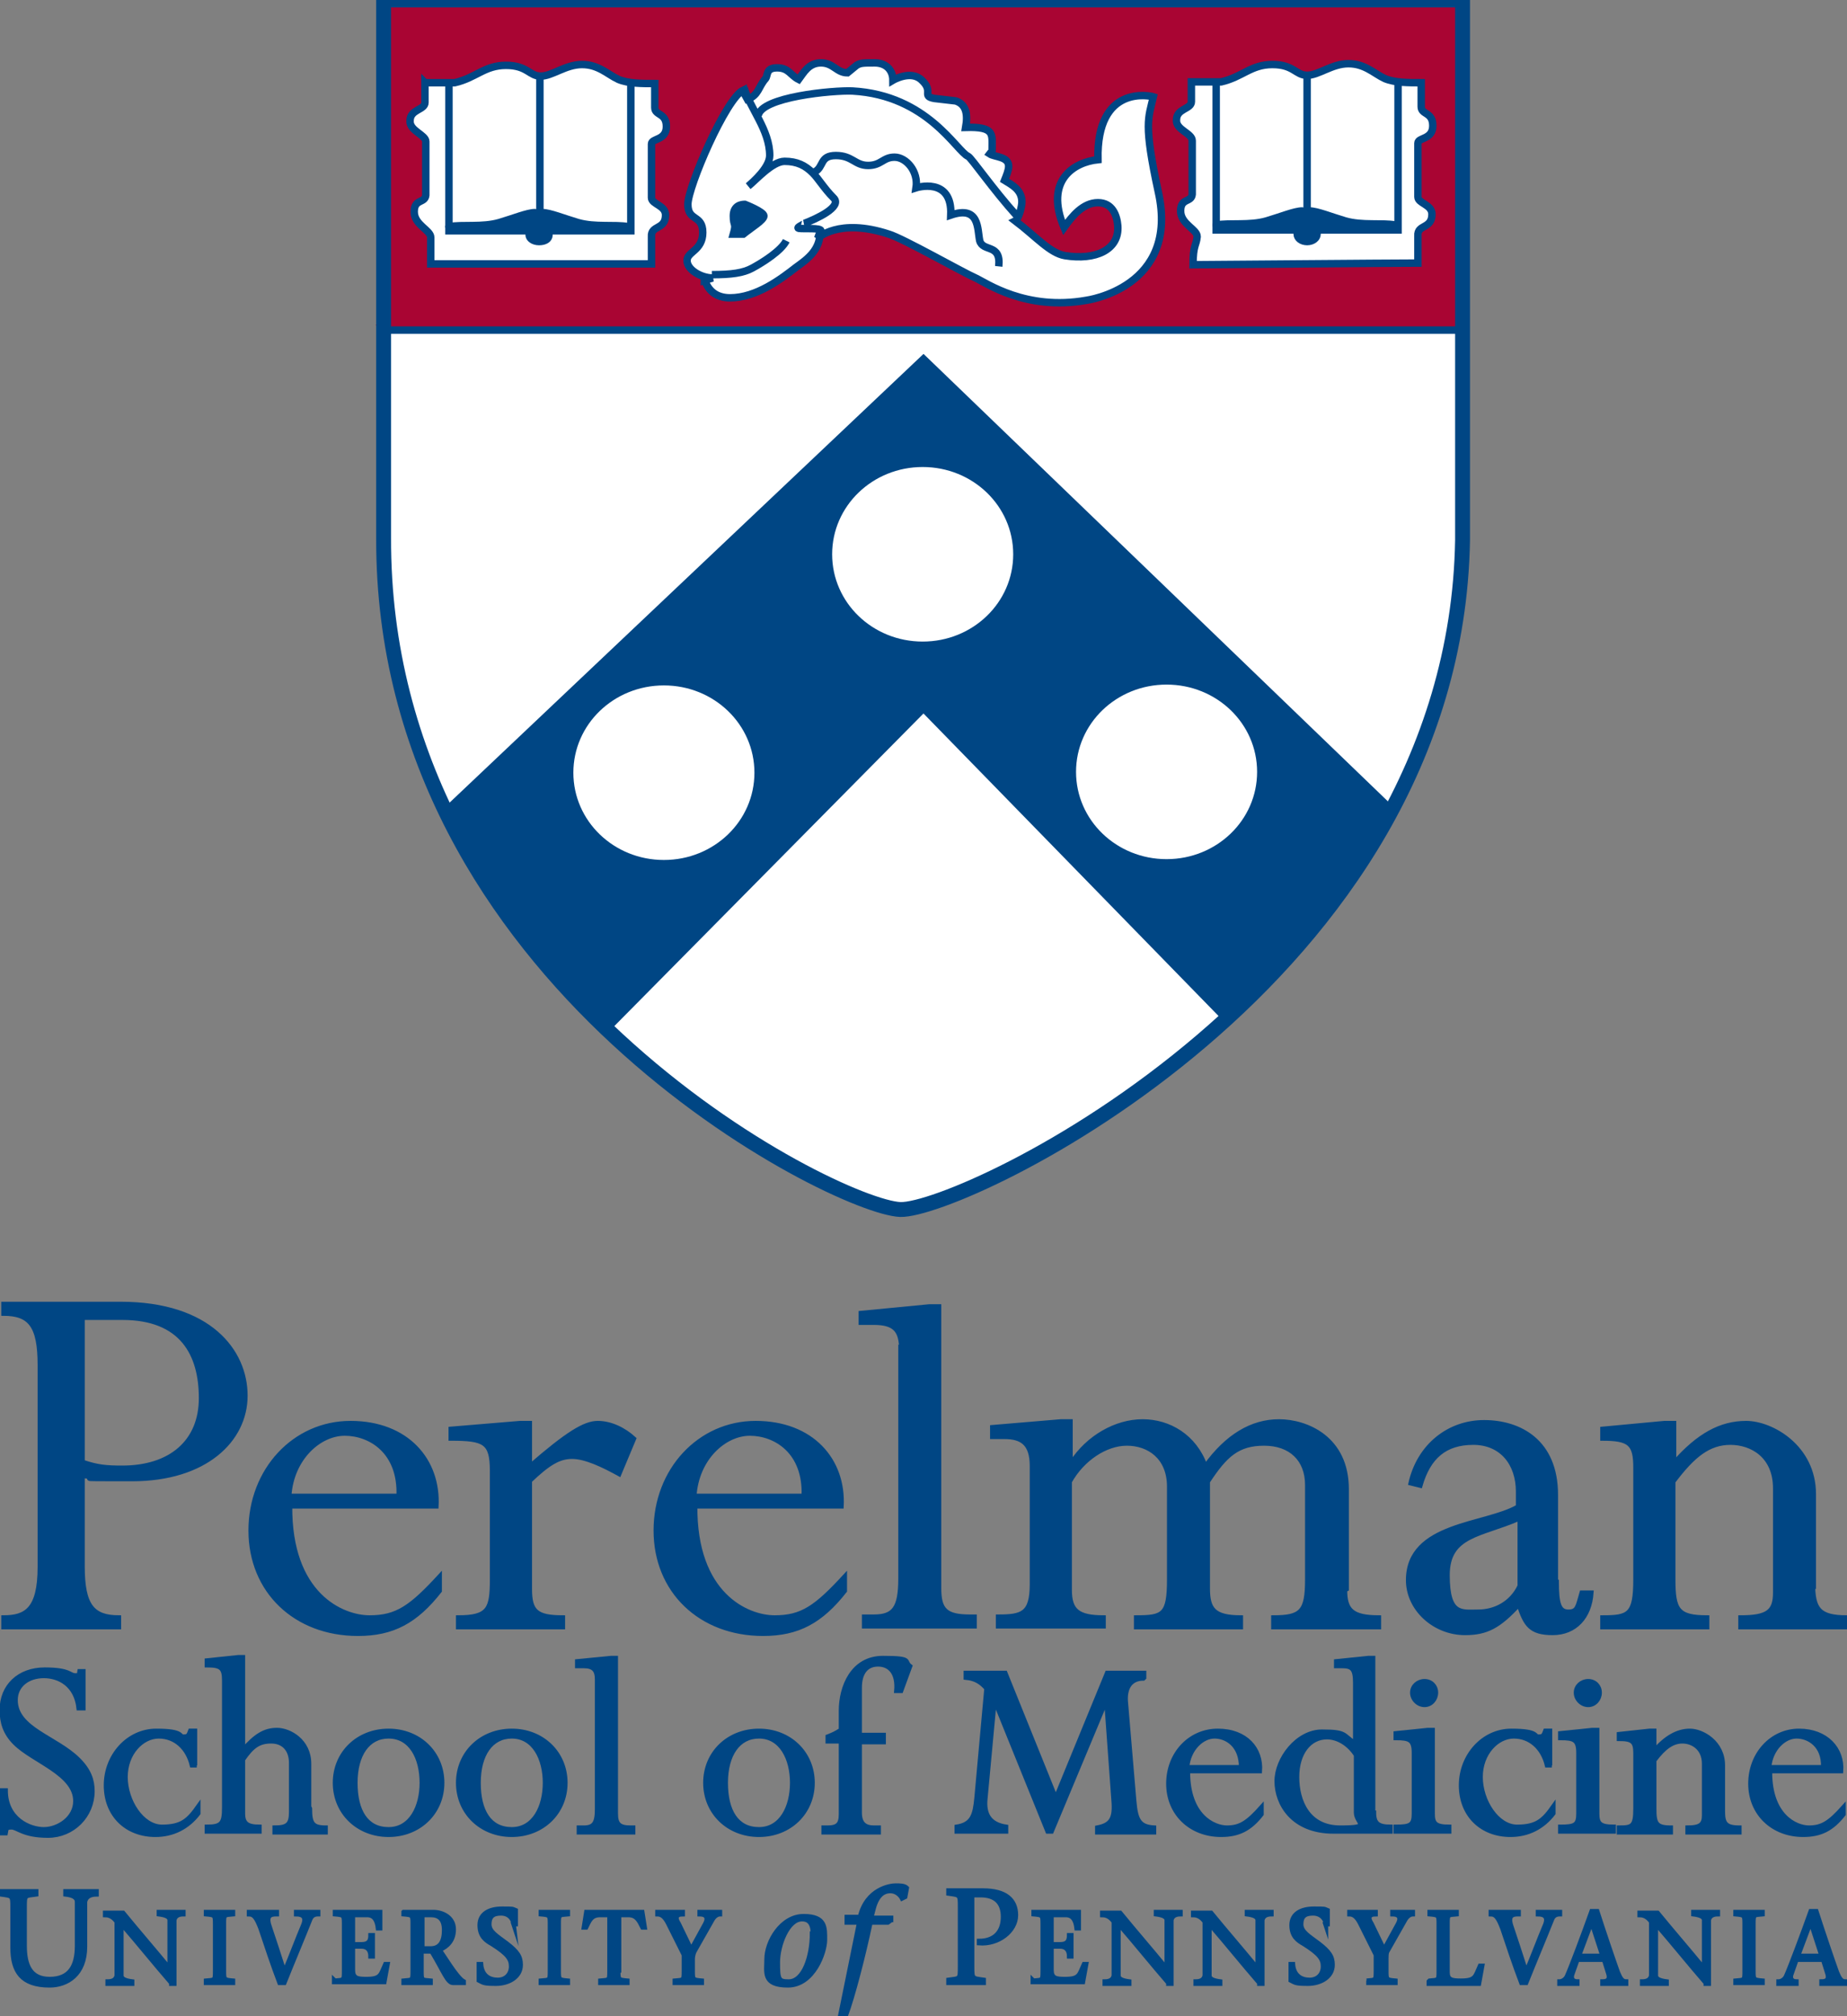 <?xml version="1.0" encoding="UTF-8"?>
<svg id="Layer_1" data-name="Layer 1" xmlns="http://www.w3.org/2000/svg" version="1.1" viewBox="0 0 223.4 243.7">
  <rect x="0" y="0" width="223.4" height="243.7" fill="#808080" stroke="none"/>
  <defs>
    <style>
      .cls-1 {
        fill: #004684;
      }

      .cls-1, .cls-2, .cls-3 {
        stroke-width: 0px;
      }

      .cls-2 {
        fill: #a90533;
      }

      .cls-4 {
        stroke-width: 1.8px;
      }

      .cls-4, .cls-5, .cls-6, .cls-7 {
        stroke: #004684;
      }

      .cls-4, .cls-5, .cls-6, .cls-7, .cls-8 {
        fill: none;
      }

      .cls-4, .cls-5, .cls-6, .cls-8 {
        stroke-miterlimit: 3.9;
      }

      .cls-5 {
        stroke-width: .9px;
      }

      .cls-6, .cls-8 {
        stroke-width: .9px;
      }

      .cls-7 {
        stroke-miterlimit: 10;
        stroke-width: .5px;
      }

      .cls-8 {
        stroke: #a90533;
      }

      .cls-3 {
        fill: #fff;
      }
    </style>
  </defs>
  <path class="cls-1" d="M3,235.2c0,2.2.6,4,3,4s3.3-1.5,3.3-4v-4.4c0-.3,0-.6,0-.9,0-.6-.6-.8-1.4-.9v-.4h3.8v.4c-.8,0-1.3.3-1.4.9,0,.3,0,.5,0,.9v4.5c0,3.4-2.2,4.7-4.3,4.7-3.4,0-4.5-1.7-4.5-4.6v-4.8c0-1.5,0-1.4-1.4-1.6v-.4h4.3v.4c-1.4.2-1.4,0-1.4,1.6v4.7h0Z"/>
  <path class="cls-7" d="M3,235.2c0,2.2.6,4,3,4s3.3-1.5,3.3-4v-4.4c0-.3,0-.6,0-.9,0-.6-.6-.8-1.4-.9v-.4h3.8v.4c-.8,0-1.3.3-1.4.9,0,.3,0,.5,0,.9v4.5c0,3.4-2.2,4.7-4.3,4.7-3.4,0-4.5-1.7-4.5-4.6v-4.8c0-1.5,0-1.4-1.4-1.6v-.4h4.3v.4c-1.4.2-1.4,0-1.4,1.6v4.7h0Z"/>
  <path class="cls-1" d="M20.7,239.7c-2-2.3-4-4.8-6-7.1v5.5c0,.3,0,.5,0,.7,0,.4.5.6,1.3.7v.3h-3v-.3c.6,0,1-.2,1.1-.7,0-.2,0-.4,0-.7v-5.8c-.3-.4-.7-.8-1.4-.8v-.3h2.2c1.8,2.2,3.8,4.5,5.6,6.7h0v-5.1c0-.3,0-.5,0-.7,0-.4-.5-.6-1.3-.7v-.3h3v.3c-.6,0-1,.2-1.1.7,0,.2,0,.4,0,.7v7h-.4Z"/>
  <path class="cls-7" d="M20.7,239.7c-2-2.3-4-4.8-6-7.1v5.5c0,.3,0,.5,0,.7,0,.4.5.6,1.3.7v.3h-3v-.3c.6,0,1-.2,1.1-.7,0-.2,0-.4,0-.7v-5.8c-.3-.4-.7-.8-1.4-.8v-.3h2.2c1.8,2.2,3.8,4.5,5.6,6.7h0v-5.1c0-.3,0-.5,0-.7,0-.4-.5-.6-1.3-.7v-.3h3v.3c-.6,0-1,.2-1.1.7,0,.2,0,.4,0,.7v7h-.4Z"/>
  <path class="cls-1" d="M27.1,238.2c0,1.1,0,1.1,1.1,1.2v.3h-3.3v-.3c1.1-.1,1.1,0,1.1-1.2v-5.6c0-1.1,0-1.1-1.1-1.2v-.3h3.3v.3c-1.1.1-1.1,0-1.1,1.2v5.6Z"/>
  <path class="cls-7" d="M27.1,238.2c0,1.1,0,1.1,1.1,1.2v.3h-3.3v-.3c1.1-.1,1.1,0,1.1-1.2v-5.6c0-1.1,0-1.1-1.1-1.2v-.3h3.3v.3c-1.1.1-1.1,0-1.1,1.2v5.6Z"/>
  <path class="cls-1" d="M33.4,231.4c-.7,0-1.2.2-.8,1.4.5,1.5,1.2,3.6,1.8,5.5.8-1.9,1.5-3.8,2.3-5.7.3-.8,0-1.2-.9-1.2v-.3h2.7v.3c-.4,0-.8.1-1,.7-1,2.5-2.1,5.1-3.1,7.6h-.6c-.8-2.1-1.6-4.5-2.3-6.6-.5-1.3-.8-1.7-1.4-1.7v-.3h3.4v.3h0Z"/>
  <path class="cls-7" d="M33.4,231.4c-.7,0-1.2.2-.8,1.4.5,1.5,1.2,3.6,1.8,5.5.8-1.9,1.5-3.8,2.3-5.7.3-.8,0-1.2-.9-1.2v-.3h2.7v.3c-.4,0-.8.1-1,.7-1,2.5-2.1,5.1-3.1,7.6h-.6c-.8-2.1-1.6-4.5-2.3-6.6-.5-1.3-.8-1.7-1.4-1.7v-.3h3.4v.3h0Z"/>
  <path class="cls-1" d="M40.5,239.4c1.1-.1,1.1,0,1.1-1.2v-5.6c0-1.1,0-1.1-1.1-1.2v-.3h5.5v2h-.3c-.1-.9-.4-1.6-1.3-1.6h-1.7v3.5h1c.8,0,1.1-.3,1.1-1.1h.3v2.6h-.3c0-.7-.3-1.2-1.1-1.2h-1v2.8c0,1,.5,1.1,1.6,1.1,1.8,0,1.7-.5,2.3-1.8h.3l-.4,2.2h-6.1v-.3h0Z"/>
  <path class="cls-7" d="M40.5,239.4c1.1-.1,1.1,0,1.1-1.2v-5.6c0-1.1,0-1.1-1.1-1.2v-.3h5.5v2h-.3c-.1-.9-.4-1.6-1.3-1.6h-1.7v3.5h1c.8,0,1.1-.3,1.1-1.1h.3v2.6h-.3c0-.7-.3-1.2-1.1-1.2h-1v2.8c0,1,.5,1.1,1.6,1.1,1.8,0,1.7-.5,2.3-1.8h.3l-.4,2.2h-6.1v-.3h0Z"/>
  <path class="cls-1" d="M48.8,231.1h3.6c1.2,0,2.5.7,2.5,2.1s-.8,2.1-1.7,2.5l1.2,1.8c.6.9,1.3,1.8,1.7,2v.2h-1.3c-.7,0-1.1-1.3-2.6-3.8h-1.2v2.3c0,1.2,0,1.1,1.1,1.2v.3h-3.3v-.3c1.1-.1,1.1,0,1.1-1.2v-5.6c0-1.1,0-1.1-1.1-1.2v-.3h0ZM51.1,235.5h1c1.1,0,1.6-.8,1.6-2.2s-.7-1.8-1.6-1.8h-1v4h0Z"/>
  <path class="cls-7" d="M48.8,231.1h3.6c1.2,0,2.5.7,2.5,2.1s-.8,2.1-1.7,2.5l1.2,1.8c.6.9,1.3,1.8,1.7,2v.2h-1.3c-.7,0-1.1-1.3-2.6-3.8h-1.2v2.3c0,1.2,0,1.1,1.1,1.2v.3h-3.3v-.3c1.1-.1,1.1,0,1.1-1.2v-5.6c0-1.1,0-1.1-1.1-1.2v-.3h0ZM51.1,235.5h1c1.1,0,1.6-.8,1.6-2.2s-.7-1.8-1.6-1.8h-1v4h0Z"/>
  <path class="cls-1" d="M62.2,232.9c-.1-.9-.6-1.6-1.6-1.6s-1.4.4-1.4,1.3.9,1.4,2.1,2.3c1.3,1,1.7,1.6,1.7,2.6,0,1.5-1.5,2.3-3,2.3s-1.5-.1-2.1-.4c0,0,0,0,0-.2v-1.8h.3c.1,1.4,1,1.9,2,1.9s1.6-.7,1.6-1.6-.4-1.5-2.3-2.7c-.7-.4-1.5-.9-1.5-2.3s1.2-2,2.7-2,1.2,0,1.7.2c0,0,0,0,0,.1v1.6h-.3Z"/>
  <path class="cls-7" d="M62.2,232.9c-.1-.9-.6-1.6-1.6-1.6s-1.4.4-1.4,1.3.9,1.4,2.1,2.3c1.3,1,1.7,1.6,1.7,2.6,0,1.5-1.5,2.3-3,2.3s-1.5-.1-2.1-.4c0,0,0,0,0-.2v-1.8h.3c.1,1.4,1,1.9,2,1.9s1.6-.7,1.6-1.6-.4-1.5-2.3-2.7c-.7-.4-1.5-.9-1.5-2.3s1.2-2,2.7-2,1.2,0,1.7.2c0,0,0,0,0,.1v1.6h-.3Z"/>
  <path class="cls-1" d="M67.6,238.2c0,1.1,0,1.1,1.1,1.2v.3h-3.3v-.3c1.1-.1,1.1,0,1.1-1.2v-5.6c0-1.1,0-1.1-1.1-1.2v-.3h3.3v.3c-1.1.1-1.1,0-1.1,1.2v5.6h0Z"/>
  <path class="cls-7" d="M67.6,238.2c0,1.1,0,1.1,1.1,1.2v.3h-3.3v-.3c1.1-.1,1.1,0,1.1-1.2v-5.6c0-1.1,0-1.1-1.1-1.2v-.3h3.3v.3c-1.1.1-1.1,0-1.1,1.2v5.6h0Z"/>
  <path class="cls-1" d="M74.8,238.2c0,1.1,0,1.1,1.1,1.2v.3h-3.3v-.3c1.1-.1,1.1,0,1.1-1.2v-6.7h-1.1c-1.1,0-1.3.7-1.7,1.5h-.3l.3-1.9h6.8l.3,1.9h-.3c-.4-.8-.7-1.5-1.7-1.5h-1.1v6.7Z"/>
  <path class="cls-7" d="M74.8,238.2c0,1.1,0,1.1,1.1,1.2v.3h-3.3v-.3c1.1-.1,1.1,0,1.1-1.2v-6.7h-1.1c-1.1,0-1.3.7-1.7,1.5h-.3l.3-1.9h6.8l.3,1.9h-.3c-.4-.8-.7-1.5-1.7-1.5h-1.1v6.7Z"/>
  <path class="cls-1" d="M81.6,239.4c1.1-.1,1.1,0,1.1-1.2v-1.9l-1.9-3.8c-.4-.8-.8-1.1-1.3-1.1v-.3h3.1v.3c-.9,0-.9.5-.5,1.1l1.5,3.1,1.7-3.1c.4-.8,0-1.1-.7-1.1v-.3h2.5v.3c-.3,0-.7.2-1,.8l-2.1,3.7c-.1.2-.2.6-.2.9v1.4c0,1.1,0,1.1,1.1,1.2v.3h-3.3v-.3h0Z"/>
  <path class="cls-7" d="M81.6,239.4c1.1-.1,1.1,0,1.1-1.2v-1.9l-1.9-3.8c-.4-.8-.8-1.1-1.3-1.1v-.3h3.1v.3c-.9,0-.9.5-.5,1.1l1.5,3.1,1.7-3.1c.4-.8,0-1.1-.7-1.1v-.3h2.5v.3c-.3,0-.7.2-1,.8l-2.1,3.7c-.1.2-.2.6-.2.9v1.4c0,1.1,0,1.1,1.1,1.2v.3h-3.3v-.3h0Z"/>
  <path class="cls-1" d="M92.7,236.8c0-2.1,1.8-5.2,4.5-5.2s2.6,1.4,2.6,2.9-1.4,5.5-4.5,5.5-2.6-1.6-2.6-3.2M98.3,233.7c0-1.7-1-1.7-1.3-1.7-1.7,0-2.9,3.1-2.9,5.2s.1,2.3,1.3,2.3c1.8,0,2.8-3,2.8-5.8"/>
  <path class="cls-7" d="M92.7,236.8c0-2.1,1.8-5.2,4.5-5.2s2.6,1.4,2.6,2.9-1.4,5.5-4.5,5.5-2.6-1.6-2.6-3.2ZM98.3,233.7c0-1.7-1-1.7-1.3-1.7-1.7,0-2.9,3.1-2.9,5.2s.1,2.3,1.3,2.3c1.8,0,2.8-3,2.8-5.8Z"/>
  <path class="cls-1" d="M107.8,232.1l-.4.3h-2.1c-.8,3.8-2.1,8.9-3,11.3h-.7l2.3-11.3h-1.5v-.7h1.6c.8-3.4,3.7-3.8,4.3-3.8s1.1,0,1.4.3l-.2,1.1-.4.2c-.2-.4-.7-.9-1.4-.9-1,0-1.7.7-2.1,2.4l-.2.8h2.4v.3Z"/>
  <path class="cls-7" d="M107.8,232.1l-.4.3h-2.1c-.8,3.8-2.1,8.9-3,11.3h-.7l2.3-11.3h-1.5v-.7h1.6c.8-3.4,3.7-3.8,4.3-3.8s1.1,0,1.4.3l-.2,1.1-.4.2c-.2-.4-.7-.9-1.4-.9-1,0-1.7.7-2.1,2.4l-.2.8h2.4v.3Z"/>
  <path class="cls-1" d="M117.6,237.7c0,1.5,0,1.4,1.4,1.6v.4h-4.3v-.4c1.4-.2,1.4,0,1.4-1.6v-7.2c0-1.5,0-1.4-1.4-1.6v-.4h4.2c2.7,0,4,1.1,4,3s-2.1,3.6-4.5,3.4v-.3c2,0,2.9-1.2,2.9-2.9s-.9-2.6-2.7-2.6h-1v8.7Z"/>
  <path class="cls-7" d="M117.6,237.7c0,1.5,0,1.4,1.4,1.6v.4h-4.3v-.4c1.4-.2,1.4,0,1.4-1.6v-7.2c0-1.5,0-1.4-1.4-1.6v-.4h4.2c2.7,0,4,1.1,4,3s-2.1,3.6-4.5,3.4v-.3c2,0,2.9-1.2,2.9-2.9s-.9-2.6-2.7-2.6h-1v8.7Z"/>
  <path class="cls-1" d="M125,239.4c1.1-.1,1.1,0,1.1-1.2v-5.6c0-1.1,0-1.1-1.1-1.2v-.3h5.5v2h-.3c-.1-.9-.4-1.6-1.3-1.6h-1.7v3.5h1c.8,0,1.1-.3,1.1-1.1h.3v2.6h-.3c0-.7-.3-1.2-1.1-1.2h-1v2.8c0,1,.5,1.1,1.6,1.1,1.8,0,1.7-.5,2.3-1.8h.3l-.4,2.2h-6.1v-.3h0Z"/>
  <path class="cls-7" d="M125,239.4c1.1-.1,1.1,0,1.1-1.2v-5.6c0-1.1,0-1.1-1.1-1.2v-.3h5.5v2h-.3c-.1-.9-.4-1.6-1.3-1.6h-1.7v3.5h1c.8,0,1.1-.3,1.1-1.1h.3v2.6h-.3c0-.7-.3-1.2-1.1-1.2h-1v2.8c0,1,.5,1.1,1.6,1.1,1.8,0,1.7-.5,2.3-1.8h.3l-.4,2.2h-6.1v-.3h0Z"/>
  <path class="cls-1" d="M141.3,239.7c-2-2.3-4-4.8-6-7.1v5.5c0,.3,0,.5,0,.7,0,.4.5.6,1.3.7v.3h-3v-.3c.6,0,1-.2,1.1-.7,0-.2,0-.4,0-.7v-5.8c-.3-.4-.7-.8-1.4-.8v-.3h2.2c1.8,2.2,3.8,4.5,5.6,6.7h0v-5.1c0-.3,0-.5,0-.7,0-.4-.5-.6-1.3-.7v-.3h3v.3c-.6,0-1,.2-1.1.7,0,.2,0,.4,0,.7v7h-.4Z"/>
  <path class="cls-7" d="M141.3,239.7c-2-2.3-4-4.8-6-7.1v5.5c0,.3,0,.5,0,.7,0,.4.5.6,1.3.7v.3h-3v-.3c.6,0,1-.2,1.1-.7,0-.2,0-.4,0-.7v-5.8c-.3-.4-.7-.8-1.4-.8v-.3h2.2c1.8,2.2,3.8,4.5,5.6,6.7h0v-5.1c0-.3,0-.5,0-.7,0-.4-.5-.6-1.3-.7v-.3h3v.3c-.6,0-1,.2-1.1.7,0,.2,0,.4,0,.7v7h-.4Z"/>
  <path class="cls-1" d="M152.3,239.7c-2-2.3-4-4.8-6-7.1v5.5c0,.3,0,.5,0,.7,0,.4.5.6,1.3.7v.3h-3v-.3c.6,0,1-.2,1.1-.7,0-.2,0-.4,0-.7v-5.8c-.3-.4-.7-.8-1.4-.8v-.3h2.2c1.8,2.2,3.8,4.5,5.6,6.7h0v-5.1c0-.3,0-.5,0-.7,0-.4-.5-.6-1.3-.7v-.3h3v.3c-.6,0-1,.2-1.1.7,0,.2,0,.4,0,.7v7h-.4Z"/>
  <path class="cls-7" d="M152.3,239.7c-2-2.3-4-4.8-6-7.1v5.5c0,.3,0,.5,0,.7,0,.4.5.6,1.3.7v.3h-3v-.3c.6,0,1-.2,1.1-.7,0-.2,0-.4,0-.7v-5.8c-.3-.4-.7-.8-1.4-.8v-.3h2.2c1.8,2.2,3.8,4.5,5.6,6.7h0v-5.1c0-.3,0-.5,0-.7,0-.4-.5-.6-1.3-.7v-.3h3v.3c-.6,0-1,.2-1.1.7,0,.2,0,.4,0,.7v7h-.4Z"/>
  <path class="cls-1" d="M160.4,232.9c0-.9-.6-1.6-1.6-1.6s-1.4.4-1.4,1.3.9,1.4,2.1,2.3c1.3,1,1.7,1.6,1.7,2.6,0,1.5-1.5,2.3-3,2.3s-1.5-.1-2.1-.4c0,0,0,0,0-.2v-1.8h.3c.1,1.4,1,1.9,2,1.9s1.6-.7,1.6-1.6-.4-1.5-2.3-2.7c-.7-.4-1.5-.9-1.5-2.3s1.2-2,2.7-2,1.2,0,1.7.2c0,0,0,0,0,.1v1.6h-.3Z"/>
  <path class="cls-7" d="M160.4,232.9c0-.9-.6-1.6-1.6-1.6s-1.4.4-1.4,1.3.9,1.4,2.1,2.3c1.3,1,1.7,1.6,1.7,2.6,0,1.5-1.5,2.3-3,2.3s-1.5-.1-2.1-.4c0,0,0,0,0-.2v-1.8h.3c.1,1.4,1,1.9,2,1.9s1.6-.7,1.6-1.6-.4-1.5-2.3-2.7c-.7-.4-1.5-.9-1.5-2.3s1.2-2,2.7-2,1.2,0,1.7.2c0,0,0,0,0,.1v1.6h-.3Z"/>
  <path class="cls-1" d="M165.3,239.4c1.1-.1,1.1,0,1.1-1.2v-1.9l-1.9-3.8c-.4-.8-.8-1.1-1.3-1.1v-.3h3.2v.3c-.9,0-.9.5-.5,1.1l1.5,3.1,1.7-3.1c.4-.8,0-1.1-.7-1.1v-.3h2.5v.3c-.3,0-.7.2-1,.8l-2.1,3.7c-.1.2-.1.6-.1.9v1.4c0,1.1,0,1.1,1.1,1.2v.3h-3.3v-.3h0Z"/>
  <path class="cls-7" d="M165.3,239.4c1.1-.1,1.1,0,1.1-1.2v-1.9l-1.9-3.8c-.4-.8-.8-1.1-1.3-1.1v-.3h3.2v.3c-.9,0-.9.5-.5,1.1l1.5,3.1,1.7-3.1c.4-.8,0-1.1-.7-1.1v-.3h2.5v.3c-.3,0-.7.2-1,.8l-2.1,3.7c-.1.2-.1.6-.1.9v1.4c0,1.1,0,1.1,1.1,1.2v.3h-3.3v-.3h0Z"/>
  <path class="cls-1" d="M172.9,239.4c1.1-.1,1.1,0,1.1-1.2v-5.6c0-1.1,0-1.1-1.1-1.2v-.3h3.3v.3c-1.1.1-1.1,0-1.1,1.2v5.8c0,.9.5,1,1.6,1,1.8,0,1.7-.5,2.3-1.8h.3l-.4,2.2h-6.1v-.3h0Z"/>
  <path class="cls-7" d="M172.9,239.4c1.1-.1,1.1,0,1.1-1.2v-5.6c0-1.1,0-1.1-1.1-1.2v-.3h3.3v.3c-1.1.1-1.1,0-1.1,1.2v5.8c0,.9.5,1,1.6,1,1.8,0,1.7-.5,2.3-1.8h.3l-.4,2.2h-6.1v-.3h0Z"/>
  <path class="cls-1" d="M183.6,231.4c-.7,0-1.2.2-.8,1.4.5,1.5,1.2,3.6,1.8,5.5.8-1.9,1.5-3.8,2.3-5.7.3-.8,0-1.2-.9-1.2v-.3h2.7v.3c-.4,0-.8.1-1,.7-1,2.5-2.1,5.1-3.1,7.6h-.6c-.8-2.1-1.6-4.5-2.3-6.6-.5-1.3-.8-1.7-1.4-1.7v-.3h3.4v.3h0Z"/>
  <path class="cls-7" d="M183.6,231.4c-.7,0-1.2.2-.8,1.4.5,1.5,1.2,3.6,1.8,5.5.8-1.9,1.5-3.8,2.3-5.7.3-.8,0-1.2-.9-1.2v-.3h2.7v.3c-.4,0-.8.1-1,.7-1,2.5-2.1,5.1-3.1,7.6h-.6c-.8-2.1-1.6-4.5-2.3-6.6-.5-1.3-.8-1.7-1.4-1.7v-.3h3.4v.3h0Z"/>
  <path class="cls-1" d="M190.8,236.9l-.6,1.7c-.2.5,0,.9.6.9v.3h-2.2v-.3c.3,0,.7-.2.9-.6.5-1.1,2-5.1,3-7.9h.7c.8,2.5,2.1,6.3,2.5,7.4.3.7.5,1.1,1,1.1v.3h-2.9v-.3c.8,0,.9-.4.7-1l-.5-1.6h-3.2ZM193.8,236.4l-1.3-4h0l-1.5,4h2.8Z"/>
  <path class="cls-7" d="M190.8,236.9l-.6,1.7c-.2.5,0,.9.6.9v.3h-2.2v-.3c.3,0,.7-.2.9-.6.5-1.1,2-5.1,3-7.9h.7c.8,2.5,2.1,6.3,2.5,7.4.3.7.5,1.1,1,1.1v.3h-2.9v-.3c.8,0,.9-.4.7-1l-.5-1.6h-3.2ZM193.8,236.4l-1.3-4h0l-1.5,4h2.8Z"/>
  <path class="cls-1" d="M206.3,239.7c-2-2.3-4-4.8-6-7.1v5.5c0,.3,0,.5,0,.7,0,.4.5.6,1.3.7v.3h-3v-.3c.6,0,1-.2,1.1-.7,0-.2,0-.4,0-.7v-5.8c-.3-.4-.7-.8-1.4-.8v-.3h2.2c1.8,2.2,3.8,4.5,5.6,6.7h0v-5.1c0-.3,0-.5,0-.7,0-.4-.5-.6-1.3-.7v-.3h3v.3c-.6,0-1,.2-1.1.7,0,.2,0,.4,0,.7v7h-.4Z"/>
  <path class="cls-7" d="M206.3,239.7c-2-2.3-4-4.8-6-7.1v5.5c0,.3,0,.5,0,.7,0,.4.5.6,1.3.7v.3h-3v-.3c.6,0,1-.2,1.1-.7,0-.2,0-.4,0-.7v-5.8c-.3-.4-.7-.8-1.4-.8v-.3h2.2c1.8,2.2,3.8,4.5,5.6,6.7h0v-5.1c0-.3,0-.5,0-.7,0-.4-.5-.6-1.3-.7v-.3h3v.3c-.6,0-1,.2-1.1.7,0,.2,0,.4,0,.7v7h-.4Z"/>
  <path class="cls-1" d="M212.1,238.2c0,1.1,0,1.1,1.1,1.2v.3h-3.3v-.3c1.1-.1,1.1,0,1.1-1.2v-5.6c0-1.1,0-1.1-1.1-1.2v-.3h3.3v.3c-1.1.1-1.1,0-1.1,1.2v5.6Z"/>
  <path class="cls-7" d="M212.1,238.2c0,1.1,0,1.1,1.1,1.2v.3h-3.3v-.3c1.1-.1,1.1,0,1.1-1.2v-5.6c0-1.1,0-1.1-1.1-1.2v-.3h3.3v.3c-1.1.1-1.1,0-1.1,1.2v5.6Z"/>
  <path class="cls-1" d="M217.3,236.9l-.6,1.7c-.2.5,0,.9.6.9v.3h-2.2v-.3c.3,0,.7-.2.9-.6.5-1.1,2-5.1,3-7.9h.7c.8,2.5,2.1,6.3,2.5,7.4.3.7.5,1.1,1,1.1v.3h-2.9v-.3c.8,0,.9-.4.7-1l-.5-1.6h-3.2ZM220.3,236.4l-1.3-4h0l-1.5,4h2.8Z"/>
  <path class="cls-7" d="M217.3,236.9l-.6,1.7c-.2.5,0,.9.6.9v.3h-2.2v-.3c.3,0,.7-.2.9-.6.5-1.1,2-5.1,3-7.9h.7c.8,2.5,2.1,6.3,2.5,7.4.3.7.5,1.1,1,1.1v.3h-2.9v-.3c.8,0,.9-.4.7-1l-.5-1.6h-3.2ZM220.3,236.4l-1.3-4h0l-1.5,4h2.8Z"/>
  <path class="cls-1" d="M10,189.3c0,4.8,1.2,6.2,4.4,6.2v1.2H.4v-1.2c2.7,0,4.4-.9,4.4-6.1v-24.4c0-4.8-1.2-6.2-4.4-6.2v-1.2h14.2c10.7,0,15.1,5.7,15.1,11.1s-4.9,10.1-13.7,10.1-3.1,0-6-.4v10.9ZM10,176.7c1.8.6,2.8.7,4.8.7,5.8,0,9.5-3.1,9.5-8.4s-2.3-9.7-9.5-9.7h-4.8v17.5Z"/>
  <path class="cls-7" d="M10,189.3c0,4.8,1.2,6.2,4.4,6.2v1.2H.4v-1.2c2.7,0,4.4-.9,4.4-6.1v-24.4c0-4.8-1.2-6.2-4.4-6.2v-1.2h14.2c10.7,0,15.1,5.7,15.1,11.1s-4.9,10.1-13.7,10.1-3.1,0-6-.4v10.9ZM10,176.7c1.8.6,2.8.7,4.8.7,5.8,0,9.5-3.1,9.5-8.4s-2.3-9.7-9.5-9.7h-4.8v17.5Z"/>
  <path class="cls-1" d="M35.1,182c-.1,10.8,6.3,13.5,9.6,13.5s5-1.2,8.5-5v1.8c-2.9,3.7-5.7,5.2-9.9,5.2-7.6,0-13-5.2-13-12.5s5.3-13,12.1-13,10.7,4.5,10.4,10.1h-17.7ZM48.2,180.8c.2-5.3-3.4-7.5-6.5-7.5s-6.4,3-6.7,7.5h13.1Z"/>
  <path class="cls-7" d="M35.1,182c-.1,10.8,6.3,13.5,9.6,13.5s5-1.2,8.5-5v1.8c-2.9,3.7-5.7,5.2-9.9,5.2-7.6,0-13-5.2-13-12.5s5.3-13,12.1-13,10.7,4.5,10.4,10.1h-17.7ZM48.2,180.8c.2-5.3-3.4-7.5-6.5-7.5s-6.4,3-6.7,7.5h13.1Z"/>
  <path class="cls-1" d="M64.1,192.1c0,2.7.8,3.4,4,3.4v1.2h-12.7v-1.2c3.7,0,4.1-1,4.1-4.6v-13.1c0-3.5-.9-3.9-5-3.9v-1.2l8.4-.7h1.2v5.2c4.5-3.9,6.6-5.2,8.2-5.2s3.2.8,4.4,1.9l-1.8,4.3c-2-1.1-4.1-2.1-5.7-2.1s-2.9.8-5.1,2.9v13.2h0Z"/>
  <path class="cls-7" d="M64.1,192.1c0,2.7.8,3.4,4,3.4v1.2h-12.7v-1.2c3.7,0,4.1-1,4.1-4.6v-13.1c0-3.5-.9-3.9-5-3.9v-1.2l8.4-.7h1.2v5.2c4.5-3.9,6.6-5.2,8.2-5.2s3.2.8,4.4,1.9l-1.8,4.3c-2-1.1-4.1-2.1-5.7-2.1s-2.9.8-5.1,2.9v13.2h0Z"/>
  <path class="cls-1" d="M84.1,182c-.1,10.8,6.3,13.5,9.6,13.5s5-1.2,8.5-5v1.8c-2.9,3.7-5.7,5.2-9.9,5.2-7.6,0-13-5.2-13-12.5s5.3-13,12.1-13,10.7,4.5,10.4,10.1h-17.7ZM97.2,180.8c.2-5.3-3.4-7.5-6.5-7.5s-6.4,3-6.7,7.5h13.1Z"/>
  <path class="cls-7" d="M84.1,182c-.1,10.8,6.3,13.5,9.6,13.5s5-1.2,8.5-5v1.8c-2.9,3.7-5.7,5.2-9.9,5.2-7.6,0-13-5.2-13-12.5s5.3-13,12.1-13,10.7,4.5,10.4,10.1h-17.7ZM97.2,180.8c.2-5.3-3.4-7.5-6.5-7.5s-6.4,3-6.7,7.5h13.1Z"/>
  <path class="cls-1" d="M109,163.2c0-2.3-.7-3.3-3.3-3.3h-1.6v-1.2l8.3-.8h1.2v34.1c0,2.6.8,3.4,3.7,3.4h.6v1.2h-13.4v-1.2h1.2c2.4,0,3.2-1,3.2-4.6v-27.7Z"/>
  <path class="cls-7" d="M109,163.2c0-2.3-.7-3.3-3.3-3.3h-1.6v-1.2l8.3-.8h1.2v34.1c0,2.6.8,3.4,3.7,3.4h.6v1.2h-13.4v-1.2h1.2c2.4,0,3.2-1,3.2-4.6v-27.7Z"/>
  <path class="cls-1" d="M162.7,192.2c0,2.4.8,3.3,4.1,3.3v1.2h-12.8v-1.2c3.4,0,4.1-.7,4.1-4.6v-11.4c0-3.1-2-5-5.2-5s-4.7,1.4-6.8,4.6v12.9c0,2.5.7,3.5,4,3.5v1.2h-12.7v-1.2c3.3,0,4-.3,4-4.6v-11.2c0-3.6-2.5-5.2-5.1-5.2s-5.4,1.9-6.9,4.6v13.1c0,2.5,1,3.3,4.1,3.3v1.1h-12.8v-1.2c2.9,0,4.1-.3,4.1-3.9v-14.3c0-2.7-1.2-3.5-3.3-3.5h-1.5v-1.2l8.3-.7h1.2v5h.1c2-3.1,5.4-5,8.6-5s6.3,1.8,7.6,5.4c2.6-3.6,5.6-5.4,8.9-5.4s8.2,2,8.2,8.2v12.1h0Z"/>
  <path class="cls-7" d="M162.7,192.2c0,2.4.8,3.3,4.1,3.3v1.2h-12.8v-1.2c3.4,0,4.1-.7,4.1-4.6v-11.4c0-3.1-2-5-5.2-5s-4.7,1.4-6.8,4.6v12.9c0,2.5.7,3.5,4,3.5v1.2h-12.7v-1.2c3.3,0,4-.3,4-4.6v-11.2c0-3.6-2.5-5.2-5.1-5.2s-5.4,1.9-6.9,4.6v13.1c0,2.5,1,3.3,4.1,3.3v1.1h-12.8v-1.2c2.9,0,4.1-.3,4.1-3.9v-14.3c0-2.7-1.2-3.5-3.3-3.5h-1.5v-1.2l8.3-.7h1.2v5h.1c2-3.1,5.4-5,8.6-5s6.3,1.8,7.6,5.4c2.6-3.6,5.6-5.4,8.9-5.4s8.2,2,8.2,8.2v12.1h0Z"/>
  <path class="cls-1" d="M188.3,191.1c0,2.8.3,3.7,1.4,3.7s1.1-.6,1.6-2.3h1.2c-.2,3-2,4.9-4.7,4.9s-3.3-1-4.1-3.4c-2.4,2.6-3.9,3.4-6.5,3.4-3.7,0-6.9-2.9-6.9-6.4,0-6.9,9.4-6.6,13.3-8.9v-1.8c0-3.4-2-5.9-5.4-5.9s-5.4,1.7-6.4,5.2l-1.2-.3c1-4.5,4.6-7.4,8.9-7.4s8.7,2.3,8.7,8.8v10.3h0ZM183.7,183.6c-4.6,2-8.6,1.9-8.6,6.8s1.7,4.4,3.7,4.4,4-1,5-3.1v-8.2Z"/>
  <path class="cls-7" d="M188.3,191.1c0,2.8.3,3.7,1.4,3.7s1.1-.6,1.6-2.3h1.2c-.2,3-2,4.9-4.7,4.9s-3.3-1-4.1-3.4c-2.4,2.6-3.9,3.4-6.5,3.4-3.7,0-6.9-2.9-6.9-6.4,0-6.9,9.4-6.6,13.3-8.9v-1.8c0-3.4-2-5.9-5.4-5.9s-5.4,1.7-6.4,5.2l-1.2-.3c1-4.5,4.6-7.4,8.9-7.4s8.7,2.3,8.7,8.8v10.3h0ZM183.7,183.6c-4.6,2-8.6,1.9-8.6,6.8s1.7,4.4,3.7,4.4,4-1,5-3.1v-8.2Z"/>
  <path class="cls-1" d="M219.3,191.4c0,3.1.7,4.1,4.1,4.1v1.2h-12.9v-1.2c3.3,0,4.2-.7,4.2-3v-12.6c0-3.9-2.8-5.5-5.4-5.5s-4.5,1.5-6.9,4.7v11.8c0,3.7.5,4.6,4.1,4.6v1.2h-12.7v-1.2c3.2,0,4-.3,4-4.6v-13.5c0-2.9-.7-3.5-4-3.5v-1.2l7.5-.7h1.2v4.8c2.9-3.3,5.6-4.8,8.7-4.8s8.2,2.9,8.2,8.6v10.9h0Z"/>
  <path class="cls-7" d="M219.3,191.4c0,3.1.7,4.1,4.1,4.1v1.2h-12.9v-1.2c3.3,0,4.2-.7,4.2-3v-12.6c0-3.9-2.8-5.5-5.4-5.5s-4.5,1.5-6.9,4.7v11.8c0,3.7.5,4.6,4.1,4.6v1.2h-12.7v-1.2c3.2,0,4-.3,4-4.6v-13.5c0-2.9-.7-3.5-4-3.5v-1.2l7.5-.7h1.2v4.8c2.9-3.3,5.6-4.8,8.7-4.8s8.2,2.9,8.2,8.6v10.9h0Z"/>
  <path class="cls-1" d="M10.1,206.5h-.6c-.3-2.8-2.3-3.9-4.2-3.9s-3.4,1.1-3.4,2.9c0,3.5,4.9,4.5,7.6,7.2,1.3,1.3,1.7,2.5,1.7,3.8,0,3-2.4,5.4-5.4,5.4s-3.7-1-4.4-1-.6.2-.7.7h-.6v-5.2h.6c0,3.5,2.9,4.7,4.6,4.7s3.8-1.3,3.8-3.4c0-3.3-5.1-4.8-7.3-7-1.2-1.2-1.6-2.5-1.6-4,0-2.9,2.1-4.9,5.2-4.9s3,.7,3.7.7.4,0,.5-.5h.5v4.5h0Z"/>
  <path class="cls-7" d="M10.1,206.5h-.6c-.3-2.8-2.3-3.9-4.2-3.9s-3.4,1.1-3.4,2.9c0,3.5,4.9,4.5,7.6,7.2,1.3,1.3,1.7,2.5,1.7,3.8,0,3-2.4,5.4-5.4,5.4s-3.7-1-4.4-1-.6.2-.7.7h-.6v-5.2h.6c0,3.5,2.9,4.7,4.6,4.7s3.8-1.3,3.8-3.4c0-3.3-5.1-4.8-7.3-7-1.2-1.2-1.6-2.5-1.6-4,0-2.9,2.1-4.9,5.2-4.9s3,.7,3.7.7.4,0,.5-.5h.5v4.5h0Z"/>
  <path class="cls-1" d="M23.8,213.4h-.6c-.5-2.1-2-3.5-4-3.5s-4,2-4,4.9,2,6,4.4,6,3.2-.8,4.4-2.5v.9c-1.3,1.7-3.1,2.6-5.2,2.6-3.5,0-6-2.4-6-6s2.7-6.6,6.1-6.6,2.7.7,3.3.7.6-.2.8-.7h.6v4.2"/>
  <path class="cls-7" d="M23.8,213.4h-.6c-.5-2.1-2-3.5-4-3.5s-4,2-4,4.9,2,6,4.4,6,3.2-.8,4.4-2.5v.9c-1.3,1.7-3.1,2.6-5.2,2.6-3.5,0-6-2.4-6-6s2.7-6.6,6.1-6.6,2.7.7,3.3.7.6-.2.8-.7h.6v4.2Z"/>
  <path class="cls-1" d="M37.5,218.6c0,1.8.3,2.3,1.9,2.3v.6h-6.2v-.6c1.6,0,2-.4,2-1.9v-5.9c0-1.6-.9-2.6-2.4-2.6s-2.3.6-3.4,2.2v6.5c0,1.2.5,1.6,2,1.6v.6h-6.4v-.6c1.8,0,2.1-.4,2.1-2.3v-15.4c0-1.5-.4-1.8-2.1-1.8v-.6l3.8-.4h.6v11.2c1.5-1.7,2.6-2.4,4.1-2.4s3.9,1.3,3.9,4.1v5.2Z"/>
  <path class="cls-7" d="M37.5,218.6c0,1.8.3,2.3,1.9,2.3v.6h-6.2v-.6c1.6,0,2-.4,2-1.9v-5.9c0-1.6-.9-2.6-2.4-2.6s-2.3.6-3.4,2.2v6.5c0,1.2.5,1.6,2,1.6v.6h-6.4v-.6c1.8,0,2.1-.4,2.1-2.3v-15.4c0-1.5-.4-1.8-2.1-1.8v-.6l3.8-.4h.6v11.2c1.5-1.7,2.6-2.4,4.1-2.4s3.9,1.3,3.9,4.1v5.2Z"/>
  <path class="cls-1" d="M47,221.8c-3.7,0-6.5-2.7-6.5-6.3s2.8-6.3,6.5-6.3,6.5,2.7,6.5,6.3-2.8,6.3-6.5,6.3M47,209.9c-2.5,0-4,2.2-4,5.6s1.3,5.6,4,5.6,4-2.7,4-5.6c0-3-1.3-5.6-4-5.6"/>
  <path class="cls-7" d="M47,221.8c-3.7,0-6.5-2.7-6.5-6.3s2.8-6.3,6.5-6.3,6.5,2.7,6.5,6.3-2.8,6.3-6.5,6.3ZM47,209.9c-2.5,0-4,2.2-4,5.6s1.3,5.6,4,5.6,4-2.7,4-5.6c0-3-1.3-5.6-4-5.6Z"/>
  <path class="cls-1" d="M61.9,221.8c-3.7,0-6.5-2.7-6.5-6.3s2.8-6.3,6.5-6.3,6.5,2.7,6.5,6.3c0,3.6-2.8,6.3-6.5,6.3M61.9,209.9c-2.5,0-4,2.2-4,5.6s1.3,5.6,4,5.6,4-2.7,4-5.6-1.3-5.6-4-5.6"/>
  <path class="cls-7" d="M61.9,221.8c-3.7,0-6.5-2.7-6.5-6.3s2.8-6.3,6.5-6.3,6.5,2.7,6.5,6.3c0,3.6-2.8,6.3-6.5,6.3ZM61.9,209.9c-2.5,0-4,2.2-4,5.6s1.3,5.6,4,5.6,4-2.7,4-5.6-1.3-5.6-4-5.6Z"/>
  <path class="cls-1" d="M72.2,203c0-1.1-.4-1.6-1.6-1.6h-.8v-.6l4.1-.4h.6v18.8c0,1.3.4,1.7,1.8,1.7h.3v.6h-6.6v-.6h.6c1.2,0,1.6-.5,1.6-2.2v-15.6Z"/>
  <path class="cls-7" d="M72.2,203c0-1.1-.4-1.6-1.6-1.6h-.8v-.6l4.1-.4h.6v18.8c0,1.3.4,1.7,1.8,1.7h.3v.6h-6.6v-.6h.6c1.2,0,1.6-.5,1.6-2.2v-15.6Z"/>
  <path class="cls-1" d="M91.8,221.8c-3.7,0-6.5-2.7-6.5-6.3s2.8-6.3,6.5-6.3,6.5,2.7,6.5,6.3-2.8,6.3-6.5,6.3M91.8,209.9c-2.5,0-4,2.2-4,5.6s1.3,5.6,4,5.6,4-2.7,4-5.6-1.3-5.6-4-5.6"/>
  <path class="cls-7" d="M91.8,221.8c-3.7,0-6.5-2.7-6.5-6.3s2.8-6.3,6.5-6.3,6.5,2.7,6.5,6.3-2.8,6.3-6.5,6.3ZM91.8,209.9c-2.5,0-4,2.2-4,5.6s1.3,5.6,4,5.6,4-2.7,4-5.6-1.3-5.6-4-5.6Z"/>
  <path class="cls-1" d="M104,219.1c0,1.3.6,1.8,1.7,1.8h.6v.6h-6.7v-.6h.5c1.2,0,1.6-.4,1.6-1.6v-8.8h-1.6v-.6c.8-.3,1.1-.5,1.6-.8v-2.3c0-2.9,1.4-6.4,5.1-6.4s2.5.4,3.3,1l-1.1,3h-.6c.2-2.2-.8-3.2-2.2-3.2s-2.2,1-2.2,2.8v5.7h2.9v.9h-2.9v8.6h0Z"/>
  <path class="cls-7" d="M104,219.1c0,1.3.6,1.8,1.7,1.8h.6v.6h-6.7v-.6h.5c1.2,0,1.6-.4,1.6-1.6v-8.8h-1.6v-.6c.8-.3,1.1-.5,1.6-.8v-2.3c0-2.9,1.4-6.4,5.1-6.4s2.5.4,3.3,1l-1.1,3h-.6c.2-2.2-.8-3.2-2.2-3.2s-2.2,1-2.2,2.8v5.7h2.9v.9h-2.9v8.6h0Z"/>
  <path class="cls-1" d="M138.3,202.9c-1.6,0-2.3,1.2-2.1,3l1,11.8c.2,2.3.6,3.1,2.4,3.2v.6h-6.9v-.6c1.6-.3,2.1-1,2-2.9l-.9-12.4h0l-6.6,15.8h-.5l-6.4-15.8h0l-1.1,11.8c-.2,1.9.5,3.1,2.5,3.4v.6h-6v-.6c1.9-.3,2.2-1.4,2.4-3.5l1.2-13.2c-.7-.8-1.4-1.2-2.5-1.3v-.6h4.8l6.1,15.1,6.2-15.1h4.5v.6h0Z"/>
  <path class="cls-7" d="M138.3,202.9c-1.6,0-2.3,1.2-2.1,3l1,11.8c.2,2.3.6,3.1,2.4,3.2v.6h-6.9v-.6c1.6-.3,2.1-1,2-2.9l-.9-12.4h0l-6.6,15.8h-.5l-6.4-15.8h0l-1.1,11.8c-.2,1.9.5,3.1,2.5,3.4v.6h-6v-.6c1.9-.3,2.2-1.4,2.4-3.5l1.2-13.2c-.7-.8-1.4-1.2-2.5-1.3v-.6h4.8l6.1,15.1,6.2-15.1h4.5v.6h0Z"/>
  <path class="cls-1" d="M143.7,214.2c0,5.3,3.1,6.7,4.7,6.7s2.5-.6,4.2-2.5v.9c-1.4,1.8-2.8,2.5-4.9,2.5-3.7,0-6.4-2.6-6.4-6.2s2.6-6.4,6-6.4,5.3,2.2,5.1,4.9h-8.7ZM150.1,213.6c0-2.6-1.7-3.7-3.2-3.7s-3.1,1.5-3.3,3.7h6.5Z"/>
  <path class="cls-7" d="M143.7,214.2c0,5.3,3.1,6.7,4.7,6.7s2.5-.6,4.2-2.5v.9c-1.4,1.8-2.8,2.5-4.9,2.5-3.7,0-6.4-2.6-6.4-6.2s2.6-6.4,6-6.4,5.3,2.2,5.1,4.9h-8.7ZM150.1,213.6c0-2.6-1.7-3.7-3.2-3.7s-3.1,1.5-3.3,3.7h6.5Z"/>
  <path class="cls-1" d="M166.2,219.1c0,1.3.5,1.7,2,1.7v.6h-6.9c-5,0-6.9-3.4-6.9-6.1s2.5-6,5.5-6,2.5.4,4,1.4v-7.3c0-1.7-.4-2-1.6-2h-.7v-.6l3.9-.4h.6v18.7ZM163.9,212c-.9-1.3-2.2-2-3.4-2-2.1,0-3.6,1.9-3.6,4.8s1.3,6.1,5.2,6.1,1.9-.5,1.9-1.8v-7.1h0Z"/>
  <path class="cls-7" d="M166.2,219.1c0,1.3.5,1.7,2,1.7v.6h-6.9c-5,0-6.9-3.4-6.9-6.1s2.5-6,5.5-6,2.5.4,4,1.4v-7.3c0-1.7-.4-2-1.6-2h-.7v-.6l3.9-.4h.6v18.7ZM163.9,212c-.9-1.3-2.2-2-3.4-2-2.1,0-3.6,1.9-3.6,4.8s1.3,6.1,5.2,6.1,1.9-.5,1.9-1.8v-7.1h0Z"/>
  <path class="cls-1" d="M173.3,219.2c0,1.2.3,1.6,2,1.6v.6h-6.5v-.6c1.8,0,2.2-.2,2.2-1.6v-7.3c0-1.6-.5-1.8-2.2-1.8v-.6l3.9-.4h.6v10ZM173.7,204.6c0,.8-.6,1.5-1.4,1.5s-1.5-.7-1.5-1.5.7-1.4,1.5-1.4c.8,0,1.4.6,1.4,1.4"/>
  <path class="cls-7" d="M173.3,219.2c0,1.2.3,1.6,2,1.6v.6h-6.5v-.6c1.8,0,2.2-.2,2.2-1.6v-7.3c0-1.6-.5-1.8-2.2-1.8v-.6l3.9-.4h.6v10ZM173.7,204.6c0,.8-.6,1.5-1.4,1.5s-1.5-.7-1.5-1.5.7-1.4,1.5-1.4c.8,0,1.4.6,1.4,1.4Z"/>
  <path class="cls-1" d="M187.7,213.4h-.6c-.5-2.1-2-3.5-4-3.5s-4,2-4,4.9,2,6,4.4,6,3.2-.8,4.4-2.5v.9c-1.3,1.7-3.1,2.6-5.2,2.6-3.5,0-6-2.4-6-6s2.7-6.6,6.1-6.6,2.7.7,3.3.7.6-.2.8-.7h.6v4.2h0Z"/>
  <path class="cls-7" d="M187.7,213.4h-.6c-.5-2.1-2-3.5-4-3.5s-4,2-4,4.9,2,6,4.4,6,3.2-.8,4.4-2.5v.9c-1.3,1.7-3.1,2.6-5.2,2.6-3.5,0-6-2.4-6-6s2.7-6.6,6.1-6.6,2.7.7,3.3.7.6-.2.8-.7h.6v4.2h0Z"/>
  <path class="cls-1" d="M193.2,219.2c0,1.2.3,1.6,2,1.6v.6h-6.5v-.6c1.8,0,2.2-.2,2.2-1.6v-7.3c0-1.6-.5-1.8-2.2-1.8v-.6l3.9-.4h.6v10ZM193.5,204.6c0,.8-.6,1.5-1.4,1.5s-1.5-.7-1.5-1.5.7-1.4,1.5-1.4,1.4.6,1.4,1.4"/>
  <path class="cls-7" d="M193.2,219.2c0,1.2.3,1.6,2,1.6v.6h-6.5v-.6c1.8,0,2.2-.2,2.2-1.6v-7.3c0-1.6-.5-1.8-2.2-1.8v-.6l3.9-.4h.6v10ZM193.5,204.6c0,.8-.6,1.5-1.4,1.5s-1.5-.7-1.5-1.5.7-1.4,1.5-1.4,1.4.6,1.4,1.4Z"/>
  <path class="cls-1" d="M208.4,218.9c0,1.5.3,2,2,2v.6h-6.3v-.6c1.6,0,2-.4,2-1.5v-6.2c0-1.9-1.4-2.7-2.6-2.7s-2.2.7-3.4,2.3v5.8c0,1.8.2,2.3,2,2.3v.6h-6.3v-.6c1.6,0,2-.1,2-2.3v-6.7c0-1.4-.4-1.7-2-1.7v-.6l3.7-.4h.6v2.4c1.4-1.6,2.8-2.4,4.3-2.4s4,1.4,4,4.2v5.3Z"/>
  <path class="cls-7" d="M208.4,218.9c0,1.5.3,2,2,2v.6h-6.3v-.6c1.6,0,2-.4,2-1.5v-6.2c0-1.9-1.4-2.7-2.6-2.7s-2.2.7-3.4,2.3v5.8c0,1.8.2,2.3,2,2.3v.6h-6.3v-.6c1.6,0,2-.1,2-2.3v-6.7c0-1.4-.4-1.7-2-1.7v-.6l3.7-.4h.6v2.4c1.4-1.6,2.8-2.4,4.3-2.4s4,1.4,4,4.2v5.3Z"/>
  <path class="cls-1" d="M214.1,214.2c0,5.3,3.1,6.7,4.7,6.7s2.5-.6,4.2-2.5v.9c-1.4,1.8-2.8,2.5-4.9,2.5-3.7,0-6.4-2.6-6.4-6.2s2.6-6.4,5.9-6.4,5.3,2.2,5.1,4.9h-8.7ZM220.5,213.6c.1-2.6-1.7-3.7-3.2-3.7s-3.1,1.5-3.3,3.7h6.5Z"/>
  <path class="cls-7" d="M214.1,214.2c0,5.3,3.1,6.7,4.7,6.7s2.5-.6,4.2-2.5v.9c-1.4,1.8-2.8,2.5-4.9,2.5-3.7,0-6.4-2.6-6.4-6.2s2.6-6.4,5.9-6.4,5.3,2.2,5.1,4.9h-8.7ZM220.5,213.6c.1-2.6-1.7-3.7-3.2-3.7s-3.1,1.5-3.3,3.7h6.5Z"/>
  <path class="cls-3" d="M46.5,0h130.5v65.2c-.9,53.2-60.5,81.1-68,80.9-7.8-.3-62.7-27.6-62.5-81.2,0-1,0-65,0-65"/>
  <path class="cls-2" d="M46.5,39.7c.2.2,0-39.6,0-39.6h130.4v39.6H46.5Z"/>
  <path class="cls-8" d="M46.5,39.7c.2.2,0-39.6,0-39.6h130.4v39.6H46.5Z"/>
  <path class="cls-1" d="M53.8,97.7c5,10.5,11.2,19,19.9,26.3l38-38.4,36.6,37.5c7.5-6.9,14.9-15.2,20.1-25.1l-56.7-54.6-57.6,54.5h-.3Z"/>
  <path class="cls-5" d="M53.8,97.7c5,10.5,11.2,19,19.9,26.3l38-38.4,36.6,37.5c7.5-6.9,14.9-15.2,20.1-25.1l-56.7-54.6-57.6,54.5h-.3Z"/>
  <line class="cls-6" x1="46.5" y1="39.9" x2="176.9" y2="39.9"/>
  <path class="cls-3" d="M144.2,9.9h3.5c2.6-.6,3.6-2.1,6.2-2.1s2.8,1.3,4.2,1.3,3-1.4,5-1.4,3.1,1.2,4.4,1.8c1.2.5,2.8.5,4.4.5,0,1.2,0,1.9,0,2.9s1.4.6,1.4,2.3-1.8,1.4-1.8,2.1v6.5c0,.8,1.7.9,1.7,2.1,0,1.8-1.8,1.2-1.7,2.6,0,1.1,0,3.3,0,3.3-3.5,0-26.1.2-27.2.2,0-2.4.4-2.3.5-3.4,0-.9-2-1.5-2-3.1s1.3-1,1.4-2v-6.5c0-.9-2-1.3-1.9-2.5,0-1.4,1.8-1.3,1.8-2.2s0-2,0-2.4"/>
  <path class="cls-6" d="M144.2,9.9h3.5c2.6-.6,3.6-2.1,6.2-2.1s2.8,1.3,4.2,1.3,3-1.4,5-1.4,3.1,1.2,4.4,1.8c1.2.5,2.8.5,4.4.5,0,1.2,0,1.9,0,2.9s1.4.6,1.4,2.3-1.8,1.4-1.8,2.1v6.5c0,.8,1.7.9,1.7,2.1,0,1.8-1.8,1.2-1.7,2.6,0,1.1,0,3.3,0,3.3-3.5,0-26.1.2-27.2.2,0-2.4.4-2.3.5-3.4,0-.9-2-1.5-2-3.1s1.3-1,1.4-2v-6.5c0-.9-2-1.3-1.9-2.5,0-1.4,1.8-1.3,1.8-2.2s0-2,0-2.4Z"/>
  <path class="cls-6" d="M147.1,10s0,14.4,0,17.8c0,0,21,0,22,0,0-3.8,0-17.9,0-17.9"/>
  <line class="cls-6" x1="158.1" y1="9.1" x2="158.1" y2="27.9"/>
  <path class="cls-1" d="M158.4,25.5c.9,0,2.6.7,4.3,1.2,2.1.6,4.4.2,6.1.5.5.1-10.4.2-10.4.2,0-2.1,0-1.9,0-1.9"/>
  <path class="cls-6" d="M158.4,25.5c.9,0,2.6.7,4.3,1.2,2.1.6,4.4.2,6.1.5.5.1-10.4.2-10.4.2,0-2.1,0-1.9,0-1.9Z"/>
  <path class="cls-1" d="M158.1,27.5c.7,0,1.2.4,1.2.9s-.5.9-1.2.9-1.2-.4-1.2-.9.5-.9,1.2-.9"/>
  <ellipse class="cls-6" cx="158.1" cy="28.3" rx="1.2" ry=".9"/>
  <path class="cls-1" d="M157.5,25.5c-.9,0-2.6.7-4.3,1.2-2.1.6-4.4.2-6.1.5-.5.1,10.4.2,10.4.2,0-2.1,0-1.9,0-1.9"/>
  <path class="cls-6" d="M157.5,25.5c-.9,0-2.6.7-4.3,1.2-2.1.6-4.4.2-6.1.5-.5.1,10.4.2,10.4.2,0-2.1,0-1.9,0-1.9Z"/>
  <path class="cls-3" d="M85.2,33.7c.4,1.4,1.4,2.3,3.1,2.3,3.2,0,6.2-2.3,8-3.7,1.4-1,2.9-2.1,2.9-4.3l-.3.8s2.5-2.5,8.6-.5c1.7.5,8.9,4.6,10.5,5.3,1.3.6,6.1,4,13.4,2.7,0,0,11.3-1.5,8.7-13.1-1.8-8.3-1.2-8.9-.6-11.5-.3-.1-6.9-1.6-6.7,7.6-2.9.3-6.5,2.5-4.1,8.2,1-1.4,2.3-3,4.1-3s2.3,1.6,2.4,2.8c.2,2.9-2.7,4.2-6.4,3.6-1.8-.3-3.5-2.3-6-4.2.4-.2.8-1.7.8-2.3,0-1.5-1.3-2.1-2.1-2.6.2-.5.5-1.2.5-1.7,0-1.2-1.7-1.1-2.3-1.5.3-.4.3-.1.3-.7,0-1.7.3-2.6-3.2-2.5.3-1.7,0-2.8-1.2-3.2l-2.6-.3c-1.6-.3,0-.8-1.5-2.2-1.3-1.3-3.5,0-3.5,0,0-1.2-.8-2.1-2.2-2.1s-1.7,0-2.2.3l-1.1.9c-1.3,0-1.7-1.2-3.2-1.2s-2.1,1.2-2.7,2c-1-.5-1.2-1.4-2.6-1.4s-1.1.9-1.4,1.3c-.9,1-.8,2-2.2,2.5l-.5-.9c0,0,0-.1,0-.2-2.1,1-6.7,11.7-6.7,13.8s1.8,1.2,1.8,3.4-1.9,2.3-1.9,3.4,1.7,2.1,3.1,2.1l-1,.3Z"/>
  <path class="cls-5" d="M85.2,33.7c.4,1.4,1.4,2.3,3.1,2.3,3.2,0,6.2-2.3,8-3.7,1.4-1,2.9-2.1,2.9-4.3l-.3.8s2.5-2.5,8.6-.5c1.7.5,8.9,4.6,10.5,5.3,1.3.6,6.1,4,13.4,2.7,0,0,11.3-1.5,8.7-13.1-1.8-8.3-1.2-8.9-.6-11.5-.3-.1-6.9-1.6-6.7,7.6-2.9.3-6.5,2.5-4.1,8.2,1-1.4,2.3-3,4.1-3s2.3,1.6,2.4,2.8c.2,2.9-2.7,4.2-6.4,3.6-1.8-.3-3.5-2.3-6-4.2.4-.2.8-1.7.8-2.3,0-1.5-1.3-2.1-2.1-2.6.2-.5.5-1.2.5-1.7,0-1.2-1.7-1.1-2.3-1.5.3-.4.3-.1.3-.7,0-1.7.3-2.6-3.2-2.5.3-1.7,0-2.8-1.2-3.2l-2.6-.3c-1.6-.3,0-.8-1.5-2.2-1.3-1.3-3.5,0-3.5,0,0-1.2-.8-2.1-2.2-2.1s-1.7,0-2.2.3l-1.1.9c-1.3,0-1.7-1.2-3.2-1.2s-2.1,1.2-2.7,2c-1-.5-1.2-1.4-2.6-1.4s-1.1.9-1.4,1.3c-.9,1-.8,2-2.2,2.5l-.5-.9c0,0,0-.1,0-.2-2.1,1-6.7,11.7-6.7,13.8s1.8,1.2,1.8,3.4-1.9,2.3-1.9,3.4,1.7,2.1,3.1,2.1l-1,.3Z"/>
  <path class="cls-1" d="M90.1,24.7s2.3.9,2.3,1.4-1.5,1.4-2.5,2.2h-1.2c.4-1.4,0-.9,0-2.2s1-1.4,1.4-1.4"/>
  <path class="cls-6" d="M90.1,24.7s2.3.9,2.3,1.4-1.5,1.4-2.5,2.2h-1.2c.4-1.4,0-.9,0-2.2s1-1.4,1.4-1.4Z"/>
  <path class="cls-6" d="M98.5,20.8c1.2-.6.6-2,2.6-2s2.3,1.2,3.9,1.2,1.8-1,3.2-1,2.9,1.7,2.6,3.7c0,0,4.4-1.4,4.2,3.3,3.5-1.2,3.2,1.7,3.5,3.1.4,1.4,2.6.3,2.3,3.1"/>
  <path class="cls-3" d="M51.4,10h3.6c2.6-.6,3.6-2.1,6.2-2.1s2.8,1.3,4.2,1.3,3-1.4,5-1.4,3.1,1.2,4.4,1.8c1.2.5,2.8.5,4.4.5,0,1.2,0,1.9,0,2.9s1.4.6,1.4,2.3-1.8,1.4-1.8,2.1v6.5c0,.8,1.7.9,1.7,2.1,0,1.8-1.8,1.2-1.7,2.6,0,1.1,0,3.3,0,3.3-3.5,0-25.6,0-26.7,0,0-2.4,0-2.1,0-3.2,0-.9-2-1.5-2-3.1s1.3-1,1.4-2v-6.5c0-.8-2-1.3-1.9-2.5,0-1.4,1.8-1.3,1.8-2.2,0-.4,0-2,0-2.4"/>
  <path class="cls-6" d="M51.4,10h3.6c2.6-.6,3.6-2.1,6.2-2.1s2.8,1.3,4.2,1.3,3-1.4,5-1.4,3.1,1.2,4.4,1.8c1.2.5,2.8.5,4.4.5,0,1.2,0,1.9,0,2.9s1.4.6,1.4,2.3-1.8,1.4-1.8,2.1v6.5c0,.8,1.7.9,1.7,2.1,0,1.8-1.8,1.2-1.7,2.6,0,1.1,0,3.3,0,3.3-3.5,0-25.6,0-26.7,0,0-2.4,0-2.1,0-3.2,0-.9-2-1.5-2-3.1s1.3-1,1.4-2v-6.5c0-.8-2-1.3-1.9-2.5,0-1.4,1.8-1.3,1.8-2.2,0-.4,0-2,0-2.4Z"/>
  <path class="cls-6" d="M54.3,10.1s0,14.4,0,17.8c0,0,21,0,22,0,0-3.8,0-17.9,0-17.9"/>
  <line class="cls-6" x1="65.3" y1="9.2" x2="65.3" y2="28"/>
  <path class="cls-1" d="M65.6,25.7c.9,0,2.6.7,4.3,1.2,2.1.6,4.4.2,6.1.5.5.1-10.4.2-10.4.2,0-2.1,0-1.9,0-1.9"/>
  <path class="cls-6" d="M65.6,25.7c.9,0,2.6.7,4.3,1.2,2.1.6,4.4.2,6.1.5.5.1-10.4.2-10.4.2,0-2.1,0-1.9,0-1.9Z"/>
  <path class="cls-1" d="M64,28.4c0-.5.5-.9,1.2-.9s1.2.4,1.2.9-.5.8-1.2.8c-.7,0-1.2-.4-1.2-.8"/>
  <path class="cls-6" d="M64,28.4c0-.5.5-.9,1.2-.9s1.2.4,1.2.9-.5.8-1.2.8c-.7,0-1.2-.4-1.2-.8Z"/>
  <path class="cls-1" d="M64.7,25.7c-.9,0-2.6.7-4.3,1.2-2.1.6-4.4.2-6.1.5-.5.1,10.4.2,10.4.2,0-2.1,0-1.9,0-1.9"/>
  <path class="cls-6" d="M64.7,25.7c-.9,0-2.6.7-4.3,1.2-2.1.6-4.4.2-6.1.5-.5.1,10.4.2,10.4.2,0-2.1,0-1.9,0-1.9Z"/>
  <path class="cls-3" d="M80.3,82.4c6.3,0,11.4,4.9,11.4,11s-5.1,11-11.4,11-11.4-4.9-11.4-11,5.1-11,11.4-11"/>
  <path class="cls-6" d="M80.3,82.4c6.3,0,11.4,4.9,11.4,11s-5.1,11-11.4,11-11.4-4.9-11.4-11,5.1-11,11.4-11Z"/>
  <path class="cls-3" d="M111.6,56c6.3,0,11.4,4.9,11.4,11s-5.1,11-11.4,11-11.4-4.9-11.4-11,5.1-11,11.4-11"/>
  <path class="cls-5" d="M111.6,56c6.3,0,11.4,4.9,11.4,11s-5.1,11-11.4,11-11.4-4.9-11.4-11,5.1-11,11.4-11Z"/>
  <path class="cls-3" d="M129.7,93.3c0-6.1,5.1-11,11.4-11s11.4,4.9,11.4,11-5.1,11-11.4,11-11.4-4.9-11.4-11"/>
  <path class="cls-6" d="M129.7,93.3c0-6.1,5.1-11,11.4-11s11.4,4.9,11.4,11-5.1,11-11.4,11-11.4-4.9-11.4-11Z"/>
  <path class="cls-6" d="M123,26.1c-2.9-3.2-5.5-7-5.9-7.2-1.4-.6-4.9-7.4-14-7.9-2.3-.1-11.1.7-11.4,3"/>
  <path class="cls-6" d="M99.3,28.6c0-.2,0-.5,0-.7,0-.4-2.1-.2-2.7-.3-.4-.1.9-.6.7-.6,1.3-.5,4.7-2,3.5-3.1-1.1-1.1-1.8-2.3-2.5-3-.9-.9-1.9-1.4-3.4-1.4s-3.5,2.3-4.4,3c.7-.6,2.6-2.3,2.6-3.7,0-3.1-2.4-5.7-3.1-8.2"/>
  <path class="cls-6" d="M86.1,33.2c2.4,0,3.8-.2,4.9-.8,1.3-.7,3.5-2.1,4.1-3.3"/>
  <path class="cls-4" d="M46.4,0h130.5v65.3c-.9,53.2-60.5,81.1-68,80.9-7.8-.3-62.7-27.6-62.5-81.2,0-1,0-65,0-65Z"/>
</svg>
